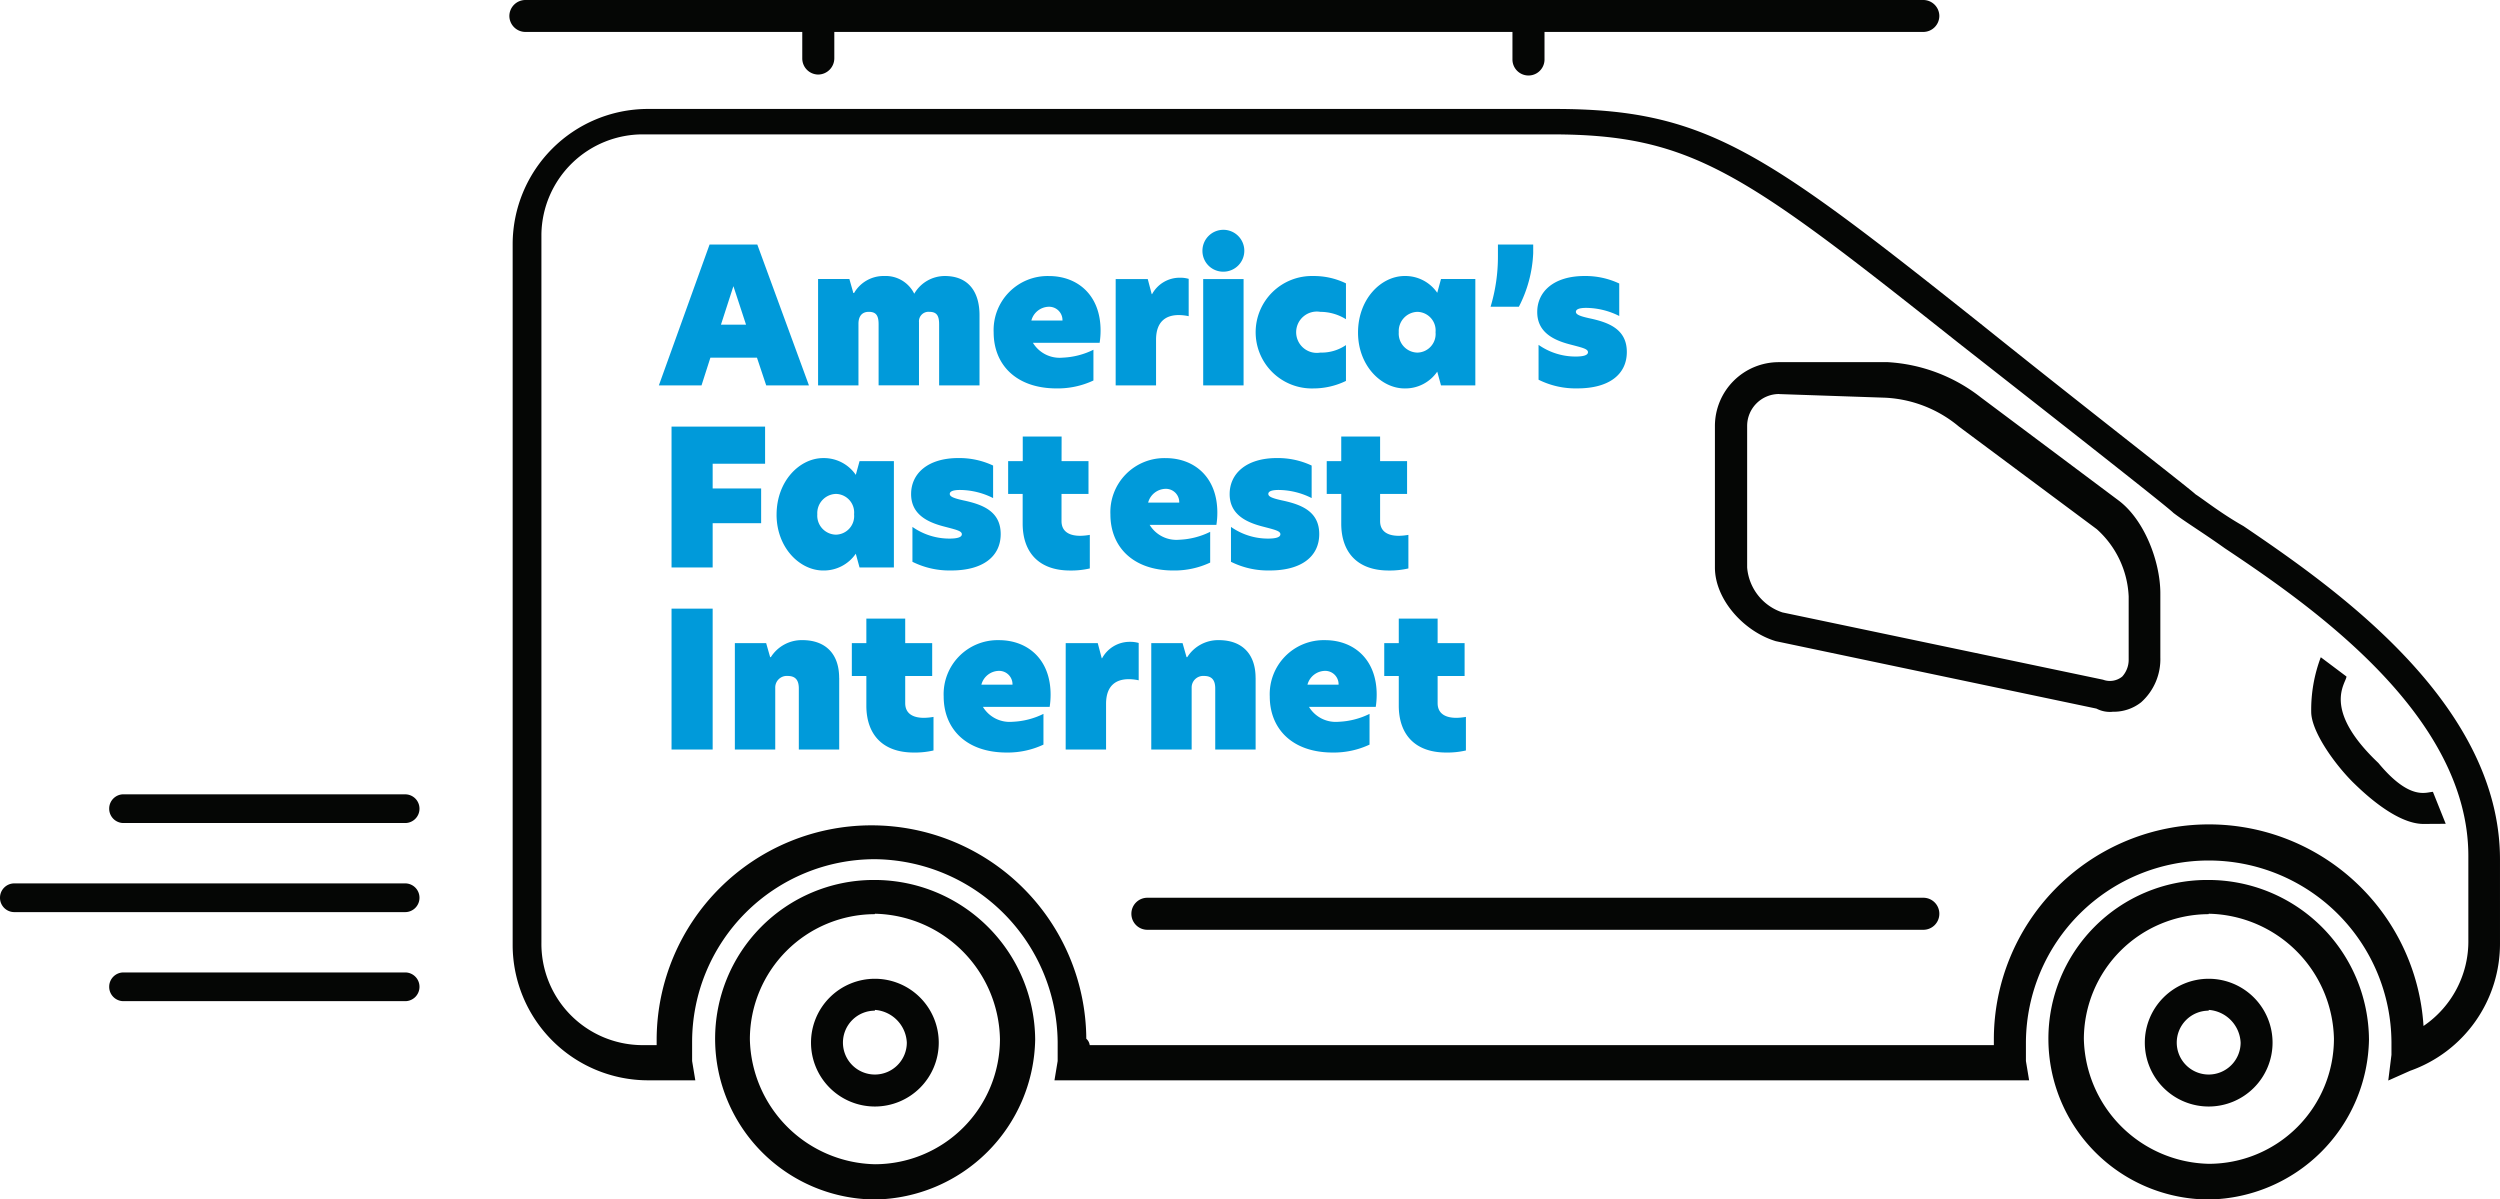 <svg id="Group_14" data-name="Group 14" xmlns="http://www.w3.org/2000/svg" xmlns:xlink="http://www.w3.org/1999/xlink" width="266.165" height="127.705" viewBox="0 0 266.165 127.705">
  <defs>
    <clipPath id="clip-path">
      <rect id="Rectangle_61" data-name="Rectangle 61" width="266.165" height="127.705" fill="none"/>
    </clipPath>
  </defs>
  <g id="Group_13" data-name="Group 13" clip-path="url(#clip-path)">
    <path id="Path_76" data-name="Path 76" d="M475.94,231.145a17.111,17.111,0,0,1-17.066-17.009,16.9,16.9,0,0,1,16.781-17.009h.284a17.111,17.111,0,0,1,17.066,17.01,17.338,17.338,0,0,1-17.066,17.009m0-30.379a13.324,13.324,0,0,0-13.29,13.267,13.607,13.607,0,0,0,13.313,13.313,13.335,13.335,0,0,0,13.313-13.313,13.607,13.607,0,0,0-13.335-13.312Zm0,20.479a6.8,6.8,0,1,1,6.8-6.8,6.8,6.8,0,0,1-6.8,6.8m0-10.205a3.4,3.4,0,1,0,3.4,3.4,3.663,3.663,0,0,0-3.4-3.481Z" transform="translate(-240.789 -103.44)" fill="#050605"/>
    <path id="Path_77" data-name="Path 77" d="M177.211,231.145A17.122,17.122,0,0,1,160.2,214.136a16.9,16.9,0,0,1,16.781-17.009h.228a17.111,17.111,0,0,1,17.066,17.01,17.338,17.338,0,0,1-17.066,17.009m0-30.379A13.335,13.335,0,0,0,163.9,214.079a13.607,13.607,0,0,0,13.313,13.313,13.335,13.335,0,0,0,13.313-13.312,13.607,13.607,0,0,0-13.313-13.358Zm0,20.479a6.8,6.8,0,1,1,6.8-6.8,6.8,6.8,0,0,1-6.8,6.8m0-10.205a3.4,3.4,0,1,0,3.4,3.4,3.663,3.663,0,0,0-3.4-3.481Z" transform="translate(-84.064 -103.44)" fill="#050605"/>
    <path id="Path_78" data-name="Path 78" d="M314.533,127.847l.34-2.733v-1.372a19.459,19.459,0,0,0-38.917,0v2.03l.34,2.052H172.529l.34-2.052v-2.053a19.663,19.663,0,0,0-19.459-19.436,19.459,19.459,0,0,0-19.459,19.459v2.03l.34,2.052h-5.114A14.424,14.424,0,0,1,114.845,113.5V38.752a14.413,14.413,0,0,1,14.333-14.344h96.6c16.045,0,22.191,4.445,45.358,22.872,10.205,8.2,22.52,17.758,22.861,18.143,1.032.68,2.733,2.041,5.125,3.4,9.559,6.486,27.306,18.767,27.306,35.492V113.2a14.345,14.345,0,0,1-9.559,13.607Zm-138.251-3.765h96.26V123.4a22.894,22.894,0,0,1,45.743-1.361,10.886,10.886,0,0,0,4.774-9.219v-8.879c0-15.013-16.725-26.625-25.944-32.771-2.382-1.7-4.093-2.722-5.455-3.754-.34-.34-2.392-2.041-22.871-18.087-22.871-18.143-28.349-22.214-43.362-22.214H128.838a10.8,10.8,0,0,0-10.932,10.636v75.407a10.784,10.784,0,0,0,10.646,10.92h1.623V123.4a22.872,22.872,0,0,1,45.743,0,1.067,1.067,0,0,1,.363.681m142-23.552c-3.073,0-6.8-3.754-7.507-4.434-2.052-2.053-4.445-5.466-4.445-7.507a15.865,15.865,0,0,1,1.02-5.806l2.733,2.052c0,.681-2.733,3.4,3.4,9.208,3.4,4.1,5.125,3.073,5.806,3.073l1.361,3.4ZM285.175,88.59a3.088,3.088,0,0,1-1.712-.34l-34.132-7.178c-3.4-1.02-6.486-4.434-6.486-7.847V58.166a6.8,6.8,0,0,1,6.8-6.8H261.26a17.7,17.7,0,0,1,9.9,3.754L285.833,66.1c2.733,2.053,4.434,6.486,4.434,9.9v6.8a6.157,6.157,0,0,1-2.041,4.774,4.706,4.706,0,0,1-3.05,1.009m-35.5-33.826a3.4,3.4,0,0,0-3.4,3.4V73.224a5.5,5.5,0,0,0,3.754,4.785l34.143,7.166a2.076,2.076,0,0,0,2.041-.34,2.666,2.666,0,0,0,.681-1.712V76.309a10.205,10.205,0,0,0-3.4-7.166l-14.673-10.92a13.224,13.224,0,0,0-7.847-3.073l-11.271-.385Z" transform="translate(-60.264 -12.808)" fill="#050605"/>
    <path id="Path_79" data-name="Path 79" d="M115.817,0H264.636a1.712,1.712,0,0,1,1.712,1.7,1.712,1.712,0,0,1-1.712,1.7H115.817a1.713,1.713,0,0,1-1.712-1.7A1.713,1.713,0,0,1,115.817,0" transform="translate(-59.875)" fill="#050605"/>
    <path id="Path_80" data-name="Path 80" d="M255.146,201.111h82.619a1.7,1.7,0,0,1,1.7,1.7v.011a1.7,1.7,0,0,1-1.7,1.7H255.146a1.7,1.7,0,0,1-1.7-1.7v-.011a1.7,1.7,0,0,1,1.7-1.7" transform="translate(-132.992 -105.531)" fill="#050605"/>
    <path id="Path_81" data-name="Path 81" d="M183.132,3.054V7.828A1.735,1.735,0,0,1,181.42,9.54a1.713,1.713,0,0,1-1.7-1.712V3.054Z" transform="translate(-94.306 -1.603)" fill="#050605"/>
    <path id="Path_82" data-name="Path 82" d="M342.227,3.388V8.151a1.707,1.707,0,0,1-3.413,0V3.388Z" transform="translate(-177.789 -1.778)" fill="#050605"/>
    <path id="Path_83" data-name="Path 83" d="M25.984,177.945H55.971a1.524,1.524,0,0,1,1.525,1.524v.01A1.524,1.524,0,0,1,55.971,181H25.984a1.524,1.524,0,0,1-1.524-1.524v-.01a1.524,1.524,0,0,1,1.524-1.524" transform="translate(-12.835 -93.375)" fill="#050605"/>
    <path id="Path_84" data-name="Path 84" d="M1.524,197.893H43.136a1.524,1.524,0,0,1,1.524,1.524v.01a1.524,1.524,0,0,1-1.524,1.524H1.524A1.524,1.524,0,0,1,0,199.428v-.01a1.524,1.524,0,0,1,1.524-1.524" transform="translate(0 -103.842)" fill="#050605"/>
    <path id="Path_85" data-name="Path 85" d="M25.984,217.842H55.971a1.524,1.524,0,0,1,1.525,1.524v.01a1.524,1.524,0,0,1-1.525,1.524H25.984a1.524,1.524,0,0,1-1.524-1.524v-.01a1.524,1.524,0,0,1,1.524-1.524" transform="translate(-12.835 -114.31)" fill="#050605"/>
    <path id="Path_86" data-name="Path 86" d="M159.03,69.776l-.984-2.952h-4.96l-.944,2.952H147.6l5.4-15h5.08l5.5,15Zm-4.819-6.466h2.671l-1.345-4.1Z" transform="translate(-77.454 -28.743)" fill="#009ada"/>
    <path id="Path_87" data-name="Path 87" d="M200.45,66.009v7.47h-4.3V66.972c0-.924-.261-1.326-1.044-1.326a1.013,1.013,0,0,0-1.1,1.1v6.727h-4.3V66.972c0-.924-.261-1.326-1.044-1.326s-1.1.542-1.1,1.265v6.566h-4.3V62.153h3.333l.422,1.486h.08a3.62,3.62,0,0,1,3.213-1.807,3.389,3.389,0,0,1,3.192,1.887,3.759,3.759,0,0,1,3.253-1.887c2.47,0,3.695,1.626,3.695,4.177" transform="translate(-96.165 -32.446)" fill="#009ada"/>
    <path id="Path_88" data-name="Path 88" d="M233.881,68.94h-7.108a3.332,3.332,0,0,0,3.132,1.586,8.162,8.162,0,0,0,3.313-.843v3.273a8.952,8.952,0,0,1-3.916.843c-4.337,0-6.706-2.55-6.706-5.964a5.75,5.75,0,0,1,5.883-6c3.032,0,5.5,2.008,5.5,5.8a8.407,8.407,0,0,1-.1,1.306m-3.956-2.37a1.424,1.424,0,0,0-1.466-1.466,1.967,1.967,0,0,0-1.847,1.466Z" transform="translate(-116.805 -32.446)" fill="#009ada"/>
    <path id="Path_89" data-name="Path 89" d="M249.931,62.353h3.414l.422,1.606h.04a3.341,3.341,0,0,1,2.972-1.747,3.221,3.221,0,0,1,.924.121v3.976a4.944,4.944,0,0,0-1.064-.12c-1.265,0-2.41.6-2.41,2.631v4.859h-4.3Z" transform="translate(-131.149 -32.645)" fill="#009ada"/>
    <path id="Path_90" data-name="Path 90" d="M269.365,53.774a2.229,2.229,0,1,1,2.229,2.209,2.207,2.207,0,0,1-2.229-2.209m.08,2.992h4.3V68.091h-4.3Z" transform="translate(-141.346 -27.058)" fill="#009ada"/>
    <path id="Path_91" data-name="Path 91" d="M288.166,69.984a4.6,4.6,0,0,0,2.731-.8V73a7.948,7.948,0,0,1-3.474.8,5.986,5.986,0,1,1,0-11.968,7.773,7.773,0,0,1,3.474.783V66.43a5.169,5.169,0,0,0-2.731-.783,2.2,2.2,0,1,0,0,4.337" transform="translate(-147.598 -32.445)" fill="#009ada"/>
    <path id="Path_92" data-name="Path 92" d="M304.22,67.855c0-3.594,2.47-6.024,4.96-6.024a4.118,4.118,0,0,1,3.474,1.787l.4-1.466h3.655V73.478h-3.655l-.4-1.466A4.119,4.119,0,0,1,309.18,73.8c-2.49,0-4.96-2.43-4.96-5.944m8.253-.04a1.981,1.981,0,0,0-1.928-2.169,2.048,2.048,0,0,0-1.988,2.169,2.025,2.025,0,0,0,1.988,2.169,1.981,1.981,0,0,0,1.928-2.169" transform="translate(-159.636 -32.445)" fill="#009ada"/>
    <path id="Path_93" data-name="Path 93" d="M334.7,56.061V54.776h3.755V55.7a13.681,13.681,0,0,1-1.526,5.7h-3.012a18.444,18.444,0,0,0,.783-5.341" transform="translate(-175.221 -28.743)" fill="#009ada"/>
    <path id="Path_94" data-name="Path 94" d="M353.091,62.635v3.454a7.947,7.947,0,0,0-3.514-.864c-.723,0-1.1.141-1.1.422s.4.461,1.506.7c1.948.422,3.916,1.124,3.916,3.574,0,2.369-1.867,3.875-5.261,3.875a8.821,8.821,0,0,1-4.137-.923V69.161a6.846,6.846,0,0,0,3.936,1.245c.844,0,1.325-.141,1.325-.462,0-.361-.6-.482-1.968-.843-1.747-.462-3.434-1.306-3.434-3.434,0-2.209,1.807-3.835,5.02-3.835a8.45,8.45,0,0,1,3.715.8" transform="translate(-180.697 -32.446)" fill="#009ada"/>
    <path id="Path_95" data-name="Path 95" d="M150.435,95.565h9.96V99.52h-5.582v2.631h5.161v3.695h-5.161v4.719h-4.377Z" transform="translate(-78.939 -50.146)" fill="#009ada"/>
    <path id="Path_96" data-name="Path 96" d="M173.968,108.644c0-3.594,2.47-6.024,4.96-6.024a4.118,4.118,0,0,1,3.474,1.787l.4-1.466h3.655v11.325H182.8l-.4-1.466a4.119,4.119,0,0,1-3.474,1.787c-2.49,0-4.96-2.43-4.96-5.944m8.253-.04a1.981,1.981,0,0,0-1.928-2.169,2.048,2.048,0,0,0-1.988,2.169,2.025,2.025,0,0,0,1.988,2.169,1.981,1.981,0,0,0,1.928-2.169" transform="translate(-91.288 -53.849)" fill="#009ada"/>
    <path id="Path_97" data-name="Path 97" d="M212.826,103.423v3.454a7.948,7.948,0,0,0-3.514-.864c-.723,0-1.1.141-1.1.422s.4.461,1.506.7c1.948.422,3.916,1.124,3.916,3.574,0,2.369-1.867,3.875-5.261,3.875a8.82,8.82,0,0,1-4.136-.923v-3.715a6.846,6.846,0,0,0,3.936,1.245c.843,0,1.325-.141,1.325-.462,0-.361-.6-.482-1.968-.843-1.747-.462-3.434-1.306-3.434-3.434,0-2.209,1.807-3.835,5.02-3.835a8.45,8.45,0,0,1,3.715.8" transform="translate(-107.094 -53.849)" fill="#009ada"/>
    <path id="Path_98" data-name="Path 98" d="M231.532,100.414H234.4v3.494h-2.872V106.8c0,1.144.864,1.566,1.988,1.566a6.293,6.293,0,0,0,1.024-.1v3.574a8.749,8.749,0,0,1-2.089.221c-3.413,0-5.06-2.008-5.06-5v-3.152h-1.546v-3.494H227.4V97.8h4.137Z" transform="translate(-118.512 -51.321)" fill="#009ada"/>
    <path id="Path_99" data-name="Path 99" d="M260.034,109.728h-7.108a3.332,3.332,0,0,0,3.132,1.586,8.16,8.16,0,0,0,3.313-.843v3.273a8.948,8.948,0,0,1-3.915.843c-4.338,0-6.707-2.55-6.707-5.964a5.75,5.75,0,0,1,5.884-6c3.032,0,5.5,2.008,5.5,5.8a8.345,8.345,0,0,1-.1,1.306m-3.955-2.37a1.424,1.424,0,0,0-1.466-1.466,1.967,1.967,0,0,0-1.847,1.466Z" transform="translate(-130.528 -53.849)" fill="#009ada"/>
    <path id="Path_100" data-name="Path 100" d="M284.185,103.423v3.454a7.948,7.948,0,0,0-3.514-.864c-.723,0-1.1.141-1.1.422s.4.461,1.506.7c1.948.422,3.916,1.124,3.916,3.574,0,2.369-1.867,3.875-5.261,3.875a8.821,8.821,0,0,1-4.136-.923v-3.715a6.846,6.846,0,0,0,3.936,1.245c.843,0,1.325-.141,1.325-.462,0-.361-.6-.482-1.968-.843-1.747-.462-3.434-1.306-3.434-3.434,0-2.209,1.807-3.835,5.02-3.835a8.451,8.451,0,0,1,3.715.8" transform="translate(-144.539 -53.849)" fill="#009ada"/>
    <path id="Path_101" data-name="Path 101" d="M302.891,100.414h2.872v3.494h-2.872V106.8c0,1.144.864,1.566,1.988,1.566a6.293,6.293,0,0,0,1.024-.1v3.574a8.749,8.749,0,0,1-2.089.221c-3.413,0-5.06-2.008-5.06-5v-3.152h-1.546v-3.494h1.546V97.8h4.137Z" transform="translate(-155.957 -51.321)" fill="#009ada"/>
    <rect id="Rectangle_60" data-name="Rectangle 60" width="4.378" height="15" transform="translate(71.496 64.799)" fill="#009ada"/>
    <path id="Path_102" data-name="Path 102" d="M175.735,147.415v7.63h-4.3v-6.506c0-.923-.4-1.326-1.184-1.326a1.229,1.229,0,0,0-1.326,1.265v6.566h-4.3V143.72h3.333l.422,1.486h.08a3.887,3.887,0,0,1,3.353-1.807c2.47,0,3.916,1.466,3.916,4.016" transform="translate(-86.388 -75.247)" fill="#009ada"/>
    <path id="Path_103" data-name="Path 103" d="M196.507,141.193h2.872v3.494h-2.872v2.891c0,1.144.864,1.566,1.988,1.566a6.293,6.293,0,0,0,1.024-.1v3.574a8.749,8.749,0,0,1-2.088.221c-3.414,0-5.061-2.008-5.061-5v-3.152h-1.546v-3.494h1.546v-2.611h4.137Z" transform="translate(-100.133 -72.719)" fill="#009ada"/>
    <path id="Path_104" data-name="Path 104" d="M222.685,150.507h-7.108a3.332,3.332,0,0,0,3.132,1.586,8.162,8.162,0,0,0,3.313-.843v3.273a8.952,8.952,0,0,1-3.916.843c-4.337,0-6.706-2.55-6.706-5.964a5.75,5.75,0,0,1,5.883-6c3.032,0,5.5,2.008,5.5,5.8a8.4,8.4,0,0,1-.1,1.306m-3.956-2.37a1.424,1.424,0,0,0-1.466-1.466,1.967,1.967,0,0,0-1.847,1.466Z" transform="translate(-110.93 -75.247)" fill="#009ada"/>
    <path id="Path_105" data-name="Path 105" d="M238.735,143.92h3.413l.422,1.606h.04a3.341,3.341,0,0,1,2.972-1.747,3.22,3.22,0,0,1,.924.121v3.976a4.945,4.945,0,0,0-1.064-.12c-1.265,0-2.41.6-2.41,2.631v4.859h-4.3Z" transform="translate(-125.274 -75.446)" fill="#009ada"/>
    <path id="Path_106" data-name="Path 106" d="M269.02,147.415v7.63h-4.3v-6.506c0-.923-.4-1.326-1.184-1.326a1.229,1.229,0,0,0-1.326,1.265v6.566h-4.3V143.72h3.333l.422,1.486h.08A3.887,3.887,0,0,1,265.1,143.4c2.47,0,3.916,1.466,3.916,4.016" transform="translate(-135.339 -75.247)" fill="#009ada"/>
    <path id="Path_107" data-name="Path 107" d="M295.733,150.507h-7.108a3.332,3.332,0,0,0,3.132,1.586,8.163,8.163,0,0,0,3.313-.843v3.273a8.952,8.952,0,0,1-3.916.843c-4.337,0-6.706-2.55-6.706-5.964a5.75,5.75,0,0,1,5.883-6c3.032,0,5.5,2.008,5.5,5.8a8.4,8.4,0,0,1-.1,1.306m-3.956-2.37a1.424,1.424,0,0,0-1.466-1.466,1.967,1.967,0,0,0-1.847,1.466Z" transform="translate(-149.261 -75.247)" fill="#009ada"/>
    <path id="Path_108" data-name="Path 108" d="M315.776,141.193h2.872v3.494h-2.872v2.891c0,1.144.864,1.566,1.988,1.566a6.293,6.293,0,0,0,1.024-.1v3.574a8.749,8.749,0,0,1-2.088.221c-3.414,0-5.06-2.008-5.06-5v-3.152h-1.547v-3.494h1.547v-2.611h4.136Z" transform="translate(-162.718 -72.719)" fill="#009ada"/>
  </g>
</svg>
